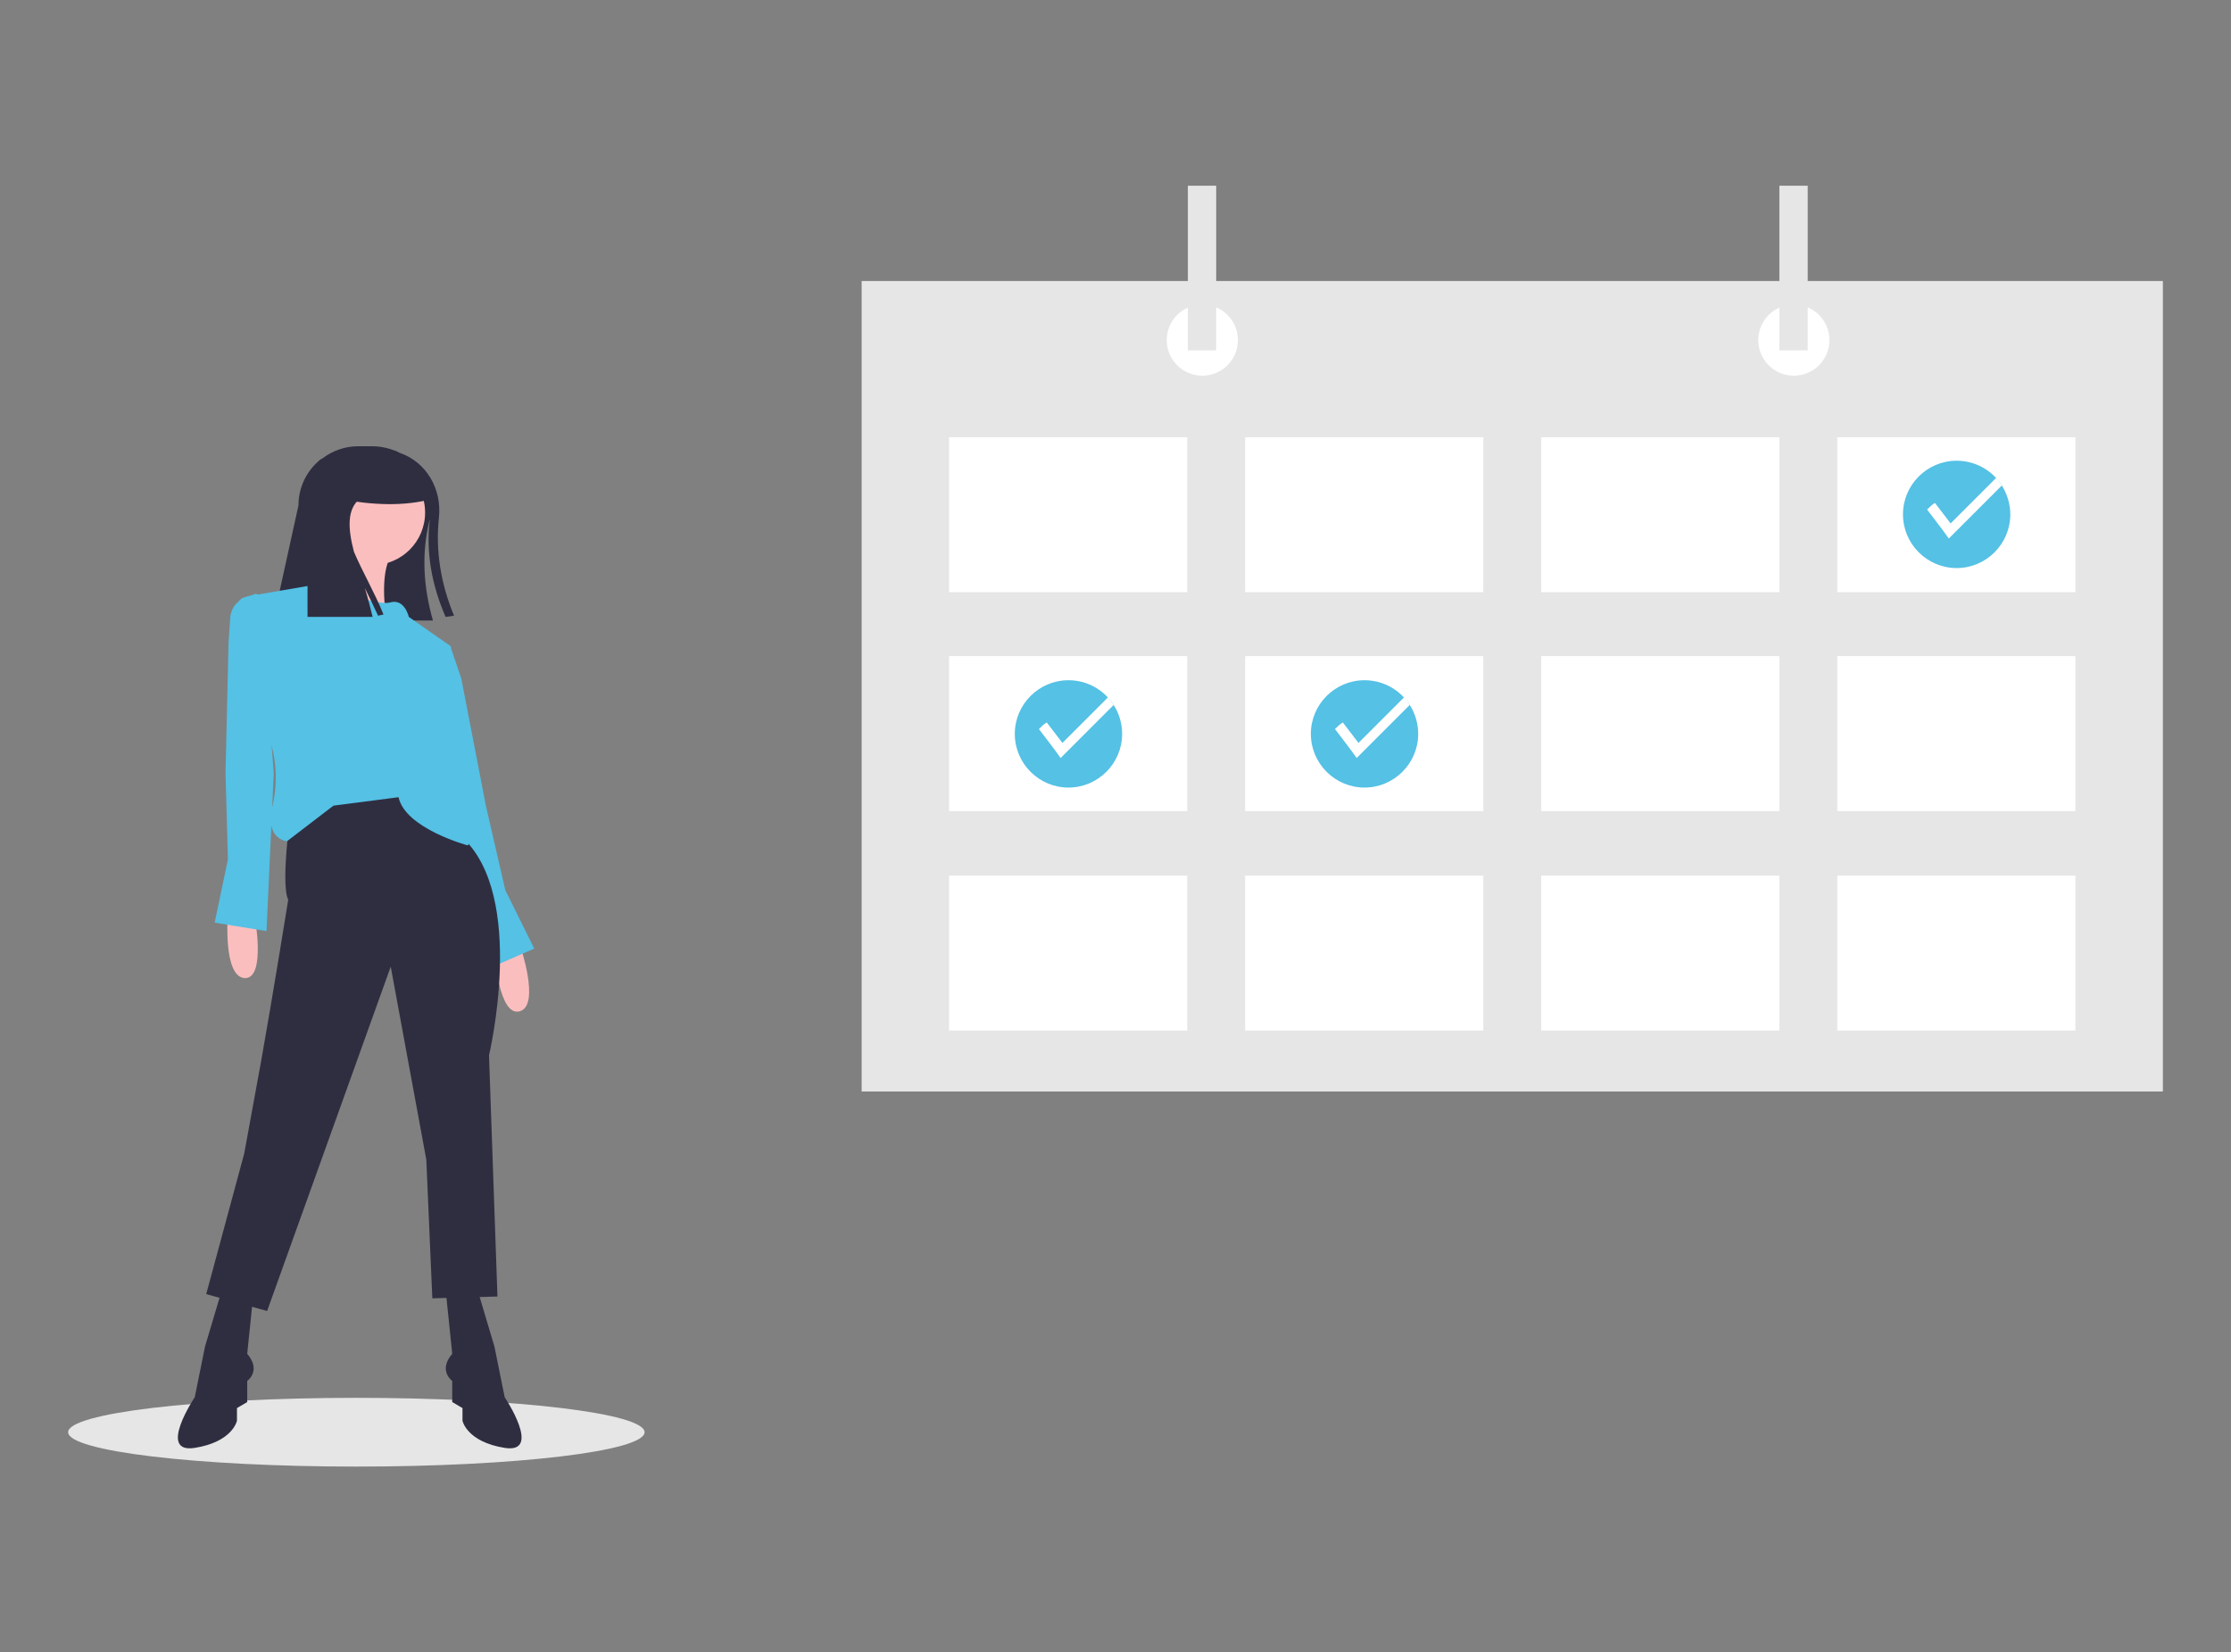 <?xml version="1.0" encoding="utf-8"?>
<!-- Generator: Adobe Illustrator 23.1.0, SVG Export Plug-In . SVG Version: 6.00 Build 0)  -->
<svg version="1.1" id="Livello_1" xmlns="http://www.w3.org/2000/svg" xmlns:xlink="http://www.w3.org/1999/xlink" x="0px" y="0px"
	 viewBox="0 0 370 274" style="enable-background:new 0 0 370 274;" xml:space="preserve">
<rect x="0" y="0" width="370" height="274" fill="#808080" stroke="none"/>
<style type="text/css">
	.st0{fill:#E6E6E6;}
	.st1{fill:#2F2E41;}
	.st2{fill:#FBBEBE;}
	.st3{fill:#54C1E5;}
	.st4{fill:#FFFFFF;}
</style>
<title>online_calendar</title>
<g>
	<ellipse class="st0" cx="59.1" cy="237.5" rx="47.8" ry="5.7"/>
	<path class="st1" d="M71.3,86c0,0.1,0,0.2-0.1,0.4c-1.3,5.4-1,10.9,0.6,16.5H45.3l4.2-19.1c0-2.8,1.2-5.5,3.4-7.4
		c0.2-0.2,0.4-0.3,0.6-0.4c1.7-1.3,3.8-2,5.9-2h2.3c1.4,0,2.7,0.3,4,0.8c0.2,0.1,0.4,0.2,0.6,0.3c4.4,1.5,7,6,6.5,10.7
		c-0.6,5.5,0.3,11,2.5,16.3l-1.4,0.2C71.6,97,70.6,91.6,71.3,86z"/>
	<path class="st2" d="M55.2,88.8c0,0,2.1,9-2.1,9.7c-4.2,0.7,10.8,2.8,10.8,2.8s-1-7.3,1.4-9.7L55.2,88.8z"/>
	<path class="st2" d="M37.8,151.4c0,0-0.9,10.6,2.8,10.8c3.6,0.1,1.6-10.5,1.6-10.5L37.8,151.4z"/>
	<path class="st2" d="M86.2,156.6c0,0,3.5,10.1,0,11.1c-3.5,1-4.2-9.7-4.2-9.7L86.2,156.6z"/>
	<polygon class="st3" points="67.8,106.5 72.7,105.8 74.7,107.2 76.5,112.5 80.6,133.7 83.8,147.6 88.6,157.3 80.6,160.8 73,135.8 	
		"/>
	<path class="st1" d="M48.5,132.5c0,0-2.1,13.9-0.7,16.7c0,0-2.6,16.2-4.5,26.8l-2.8,15.3l-6.3,23.3l10.1,2.8l20.5-57.1l5.9,32l1,23
		l10.8-0.3l-1.4-40c0,0,6.3-26.4-4.5-36.2C65.9,129,64.1,129,64.1,129L48.5,132.5z"/>
	<path class="st1" d="M79.2,213.9l2.8,9.4l1.7,8.4c0,0,6.3,9.4,0,8.4c-6.3-1-7-4.5-7-4.5v-2.1l-1.7-1v-3.5c0,0-2.4-1.7,0-4.5l-1-9.7
		L79.2,213.9z"/>
	<path class="st1" d="M36.8,213.9l-2.8,9.4l-1.7,8.4c0,0-6.3,9.4,0,8.4c6.3-1,7-4.5,7-4.5v-2.1l1.7-1v-3.5c0,0,2.4-1.7,0-4.5l1-9.7
		L36.8,213.9z"/>
	<circle class="st2" cx="61.8" cy="85" r="8.7"/>
	<path class="st3" d="M53.2,96.8c0,0,9,3.8,11.5,3.1c2.4-0.7,3.1,2.4,3.1,2.4l7,4.9l-2.1,11.8c0,0,1.7,6.3-0.3,10.4
		c0,0,5.6,1.7,3.5,4.5c0,0,3.8,2.1,1.7,6.3c0,0-10.4-2.8-11.5-8l-10.8,1.4l-7.7,5.9c0,0-3.8-0.3-2.4-5.9c0.8-3.4,0.7-7.1-0.3-10.4
		L41,98.9L53.2,96.8z"/>
	<path class="st3" d="M42.1,98.6l-1.4,0.4c-0.5,0.1-0.9,0.4-1.2,0.8l-0.5,0.5c-0.4,0.5-0.7,1.2-0.8,1.9l-0.3,4.4l-0.5,21.6l0.4,14.3
		L35.6,153l8.6,1.4l1.2-26.2l-2.2-28.9c0-0.5-0.5-0.9-1-0.8C42.2,98.5,42.2,98.6,42.1,98.6z"/>
	<path class="st1" d="M63.6,101.9c-1.4-3.5-3.5-7.1-4.9-10.4c-1-3.8-1.2-7.1,1-8.8c0-3.7,0.1-6.1-2.8-7.9c-0.7,0.3-1.4,0.7-2,1.2
		l0,0c-0.1,0.1-0.2,0.2-0.3,0.3c0,0-0.1,0.1-0.1,0.1c0,0-0.1,0-0.1,0.1l0,0c-2.1,1.9-3.4,4.5-3.4,7.4v18.4h10.8
		c-0.4-1.6-0.8-3.2-1.3-4.8c0.8,1.6,1.5,3.1,2.2,4.6L63.6,101.9z"/>
	<path class="st1" d="M71.8,82.7c-4.7,1.3-10,1.1-15.7,0v-7h8.7C68.6,75.8,71.8,78.9,71.8,82.7L71.8,82.7z"/>
	<rect x="142.9" y="46.6" class="st0" width="215.8" height="134.4"/>
	<rect x="157.4" y="72.5" class="st4" width="39.5" height="25.7"/>
	<rect x="206.5" y="72.5" class="st4" width="39.5" height="25.7"/>
	<rect x="255.6" y="72.5" class="st4" width="39.5" height="25.7"/>
	<rect x="304.7" y="72.5" class="st4" width="39.5" height="25.7"/>
	<rect x="157.4" y="108.8" class="st4" width="39.5" height="25.7"/>
	<rect x="206.5" y="108.8" class="st4" width="39.5" height="25.7"/>
	<rect x="255.6" y="108.8" class="st4" width="39.5" height="25.7"/>
	<rect x="304.7" y="108.8" class="st4" width="39.5" height="25.7"/>
	<rect x="157.4" y="145.2" class="st4" width="39.5" height="25.7"/>
	<rect x="206.5" y="145.2" class="st4" width="39.5" height="25.7"/>
	<rect x="255.6" y="145.2" class="st4" width="39.5" height="25.7"/>
	<rect x="304.7" y="145.2" class="st4" width="39.5" height="25.7"/>
	<circle class="st4" cx="199.4" cy="56.4" r="5.9"/>
	<circle class="st4" cx="297.5" cy="56.4" r="5.9"/>
	<rect x="197" y="30.8" class="st0" width="4.7" height="27.3"/>
	<rect x="295.1" y="30.8" class="st0" width="4.7" height="27.3"/>
	<path class="st3" d="M333.4,85.3c0,4.9-4,8.9-8.9,8.9c-4.9,0-8.9-4-8.9-8.9c0-4.9,4-8.9,8.9-8.9c3.1,0,5.9,1.6,7.5,4.1
		C332.9,82,333.4,83.6,333.4,85.3z"/>
	<path class="st4" d="M332,80.5l-8.8,8.8c-0.6-0.9-3.6-4.8-3.6-4.8c0.4-0.4,0.8-0.8,1.3-1.1l2.6,3.4l7.6-7.6
		C331.4,79.6,331.7,80.1,332,80.5z"/>
	<path class="st3" d="M235.2,121.7c0,4.9-4,8.9-8.9,8.9c-4.9,0-8.9-4-8.9-8.9c0-4.9,4-8.9,8.9-8.9c3.1,0,5.9,1.6,7.5,4.1
		C234.7,118.3,235.2,120,235.2,121.7z"/>
	<path class="st4" d="M233.8,116.9l-8.8,8.8c-0.6-0.9-3.6-4.8-3.6-4.8c0.4-0.4,0.8-0.8,1.3-1.1l2.6,3.4l7.6-7.6
		C233.2,116,233.5,116.4,233.8,116.9z"/>
	<path class="st3" d="M186.1,121.7c0,4.9-4,8.9-8.9,8.9s-8.9-4-8.9-8.9c0-4.9,4-8.9,8.9-8.9c3.1,0,5.9,1.6,7.5,4.1
		C185.6,118.3,186.1,120,186.1,121.7z"/>
	<path class="st4" d="M184.7,116.9l-8.8,8.8c-0.6-0.9-3.6-4.8-3.6-4.8c0.4-0.4,0.8-0.8,1.3-1.1l2.6,3.4l7.6-7.6
		C184,116,184.4,116.4,184.7,116.9z"/>
</g>
</svg>
